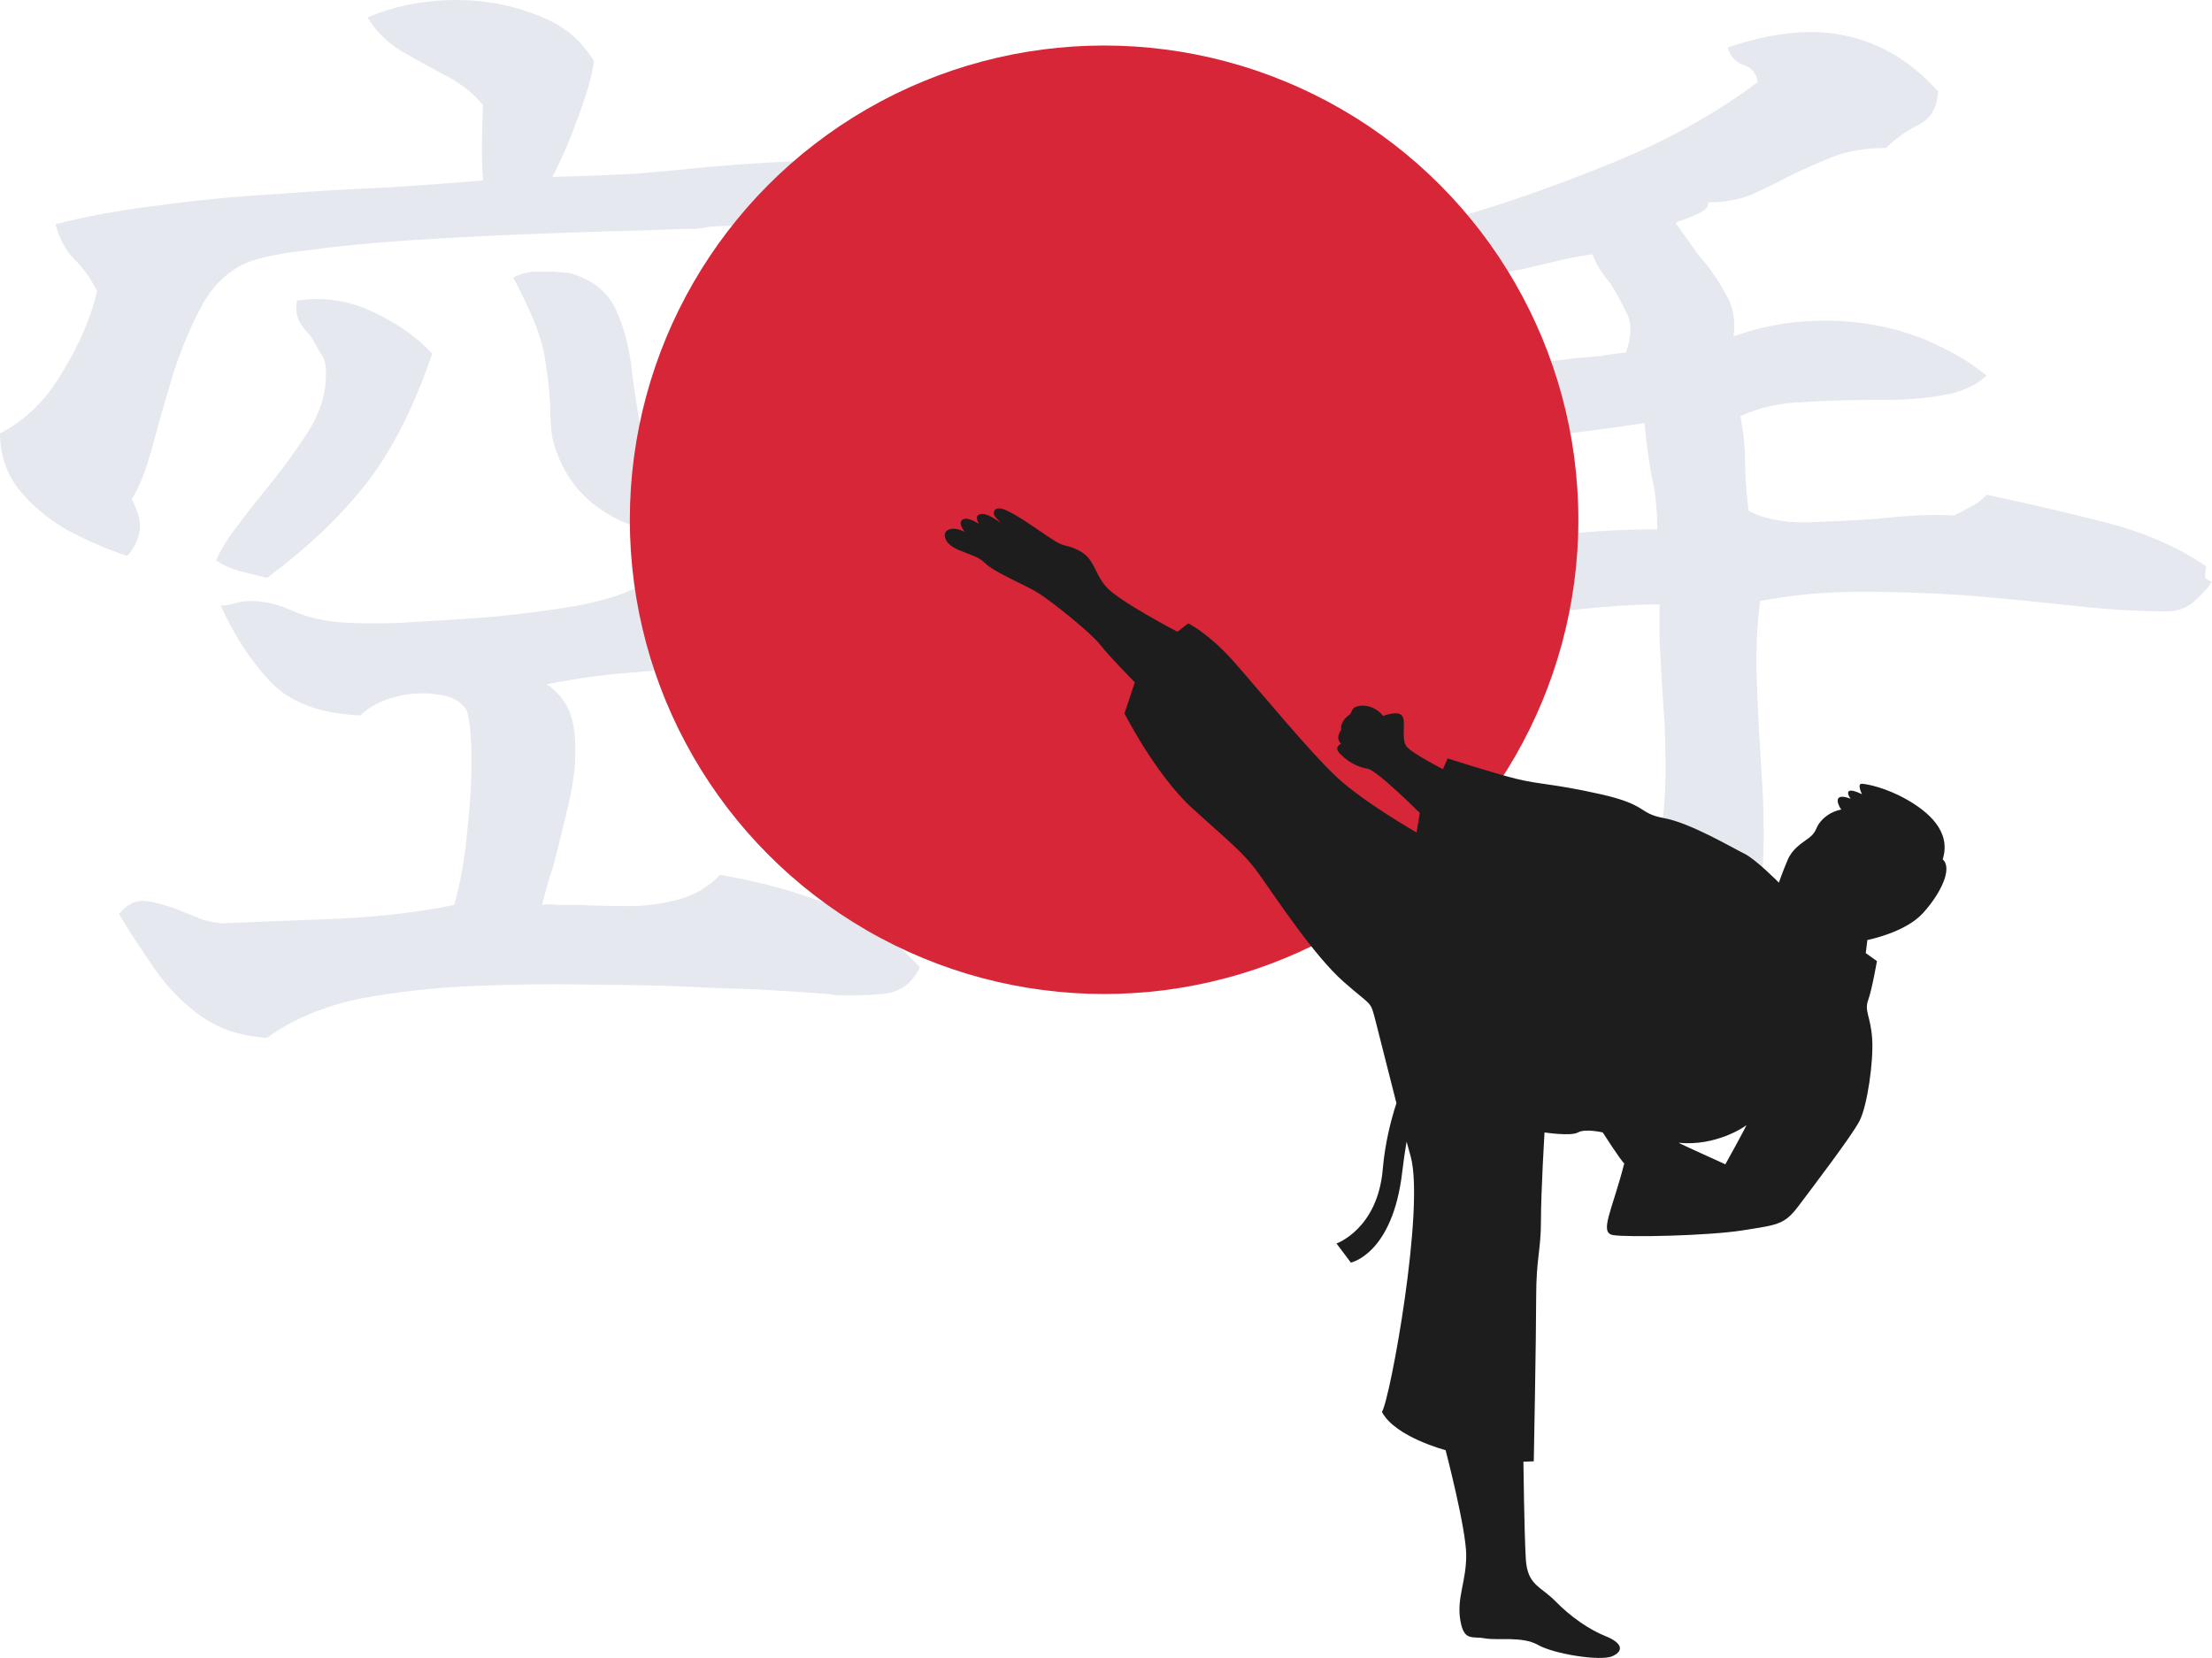 <?xml version="1.0" encoding="utf-8"?>
<svg width="583" height="437" viewBox="0 0 583 437" fill="none" xmlns="http://www.w3.org/2000/svg">
<path d="M582.992 153.233C582.18 154.655 580.657 156.381 578.423 158.411C576.393 160.239 573.956 161.153 571.113 161.153C563.6 161.153 555.274 160.645 546.137 159.63C536.999 158.614 527.455 157.7 517.505 156.888C508.57 156.279 499.534 155.974 490.396 155.974C481.258 155.974 472.425 156.787 463.896 158.411C463.084 164.706 462.779 171.204 462.982 177.905C463.185 184.403 463.49 190.901 463.896 197.399C464.099 200.851 464.302 204.202 464.505 207.451C464.708 210.7 464.81 213.949 464.81 217.198C465.013 226.539 464.302 235.677 462.678 244.611C461.256 253.343 457.906 261.364 452.626 268.674C439.021 270.299 425.517 268.776 412.115 264.105C398.713 259.638 386.631 254.46 375.869 248.571C374.853 245.119 373.229 242.175 370.995 239.738C368.964 237.301 366.731 235.067 364.294 233.037C365.918 232.021 367.34 231.92 368.558 232.732C369.98 233.341 371.401 234.255 372.823 235.473C373.838 236.083 374.752 236.692 375.564 237.301C376.579 237.91 377.595 238.418 378.61 238.824C381.656 239.839 385.819 240.652 391.098 241.261C396.378 241.87 401.861 242.073 407.546 241.87C413.435 241.667 418.613 240.956 423.081 239.738C427.751 238.519 430.898 236.59 432.523 233.95C435.366 229.483 437.193 224.203 438.006 218.112C438.818 211.817 439.123 205.217 438.919 198.313C438.919 195.267 438.818 192.221 438.615 189.175C438.412 185.926 438.209 182.88 438.006 180.037C437.803 175.976 437.6 172.219 437.397 168.767C437.397 165.315 437.397 162.168 437.397 159.325C431.102 159.325 424.197 159.731 416.684 160.543C409.374 161.356 401.962 162.574 394.449 164.198C386.123 165.823 378.001 167.854 370.081 170.29C362.162 172.727 355.156 175.367 349.064 178.21C343.379 176.382 337.388 174.047 331.093 171.204C325.001 168.361 319.722 164.706 315.254 160.239C310.787 155.771 307.944 150.086 306.726 143.181C312.005 143.385 317.082 143.892 321.955 144.704C326.829 145.517 331.093 147.04 334.748 149.273C335.967 148.867 337.388 148.664 339.013 148.664C340.84 148.461 342.262 147.547 343.277 145.923C350.993 146.329 358.811 146.227 366.731 145.618C374.65 144.806 382.874 143.892 391.403 142.877C398.307 142.065 405.516 141.354 413.029 140.745C420.542 139.932 428.462 139.526 436.787 139.526C436.787 134.247 436.28 129.475 435.264 125.21C434.452 120.743 433.843 116.174 433.437 111.504C424.096 112.925 414.755 114.144 405.414 115.159C396.276 115.971 388.154 118.509 381.047 122.774C375.361 118.712 369.98 114.55 364.903 110.285C360.03 105.818 356.578 100.538 354.547 94.447C356.781 92.416 360.03 91.908 364.294 92.924C368.558 93.939 372.01 95.259 374.65 96.883C381.757 97.289 388.661 97.188 395.363 96.579C402.064 95.969 408.562 95.259 414.857 94.447C417.293 94.243 419.629 94.04 421.862 93.837C424.096 93.431 426.33 93.127 428.563 92.924C429.985 88.659 430.086 85.309 428.868 82.872C427.649 80.232 426.228 77.592 424.604 74.953C423.588 73.734 422.674 72.516 421.862 71.297C421.05 70.079 420.339 68.657 419.73 67.033C416.481 67.439 412.42 68.251 407.546 69.47C402.673 70.688 397.799 71.704 392.926 72.516C387.646 73.328 382.773 73.328 378.305 72.516C373.838 71.704 370.792 69.368 369.167 65.51C368.558 65.51 367.441 65.612 365.817 65.815C364.395 66.018 362.974 66.119 361.553 66.119C360.334 66.119 359.522 65.713 359.116 64.901C370.893 61.449 382.874 57.794 395.058 53.935C407.445 49.874 419.527 45.305 431.305 40.229C443.082 34.949 453.743 28.756 463.287 21.648C462.881 19.212 461.561 17.689 459.327 17.08C457.297 16.267 455.977 14.744 455.368 12.511C467.348 8.449 477.806 7.434 486.741 9.465C495.879 11.495 503.9 16.369 510.804 24.085C510.601 28.35 508.875 31.294 505.626 32.919C502.377 34.543 499.534 36.574 497.097 39.01C491.614 39.01 486.842 39.823 482.781 41.447C478.72 43.072 474.862 44.798 471.206 46.625C467.754 48.453 464.404 50.077 461.155 51.499C457.906 52.717 454.251 53.326 450.189 53.326C450.393 54.342 449.682 55.255 448.057 56.068C446.433 56.88 444.707 57.591 442.879 58.2C442.27 58.403 441.864 58.606 441.661 58.809C442.676 60.23 443.691 61.652 444.707 63.073C445.722 64.495 446.737 65.916 447.753 67.338C450.596 70.587 452.931 73.937 454.758 77.389C456.789 80.638 457.5 84.395 456.891 88.659C463.185 86.425 469.48 85.106 475.775 84.7C482.07 84.293 488.061 84.598 493.746 85.613C499.635 86.629 505.118 88.355 510.194 90.791C515.474 93.228 519.941 95.969 523.597 99.015C520.754 101.655 516.896 103.381 512.022 104.193C507.352 105.006 502.275 105.412 496.792 105.412C496.183 105.412 495.472 105.412 494.66 105.412C494.051 105.412 493.442 105.412 492.833 105.412C486.944 105.412 480.953 105.615 474.862 106.021C468.973 106.224 463.592 107.442 458.718 109.676C459.53 114.144 459.936 118.103 459.936 121.555C459.936 125.007 460.241 129.373 460.85 134.653C464.708 136.683 469.683 137.699 475.775 137.699C481.867 137.496 488.061 137.191 494.356 136.785C498.011 136.379 501.564 136.074 505.016 135.871C508.671 135.668 512.022 135.668 515.068 135.871C516.692 135.059 518.215 134.247 519.637 133.434C521.261 132.622 522.581 131.607 523.597 130.389C533.141 132.419 543.192 134.754 553.751 137.394C564.514 140.034 573.753 143.994 581.469 149.273C581.266 150.289 581.165 151.202 581.165 152.015C581.368 152.624 581.977 153.03 582.992 153.233Z" fill="#E5E8EE"/>
<path d="M267.129 100.233C265.707 103.888 262.865 107.645 258.6 111.503C254.539 115.158 250.072 118.103 245.198 120.336C240.528 122.57 236.568 123.585 233.319 123.382C229.258 122.976 225.704 121.758 222.658 119.727C219.612 117.493 216.668 115.057 213.825 112.417C211.185 109.777 208.038 107.543 204.383 105.716C208.038 100.436 211.591 96.07 215.043 92.618C218.698 89.166 221.846 85.41 224.486 81.348C227.329 77.287 229.258 71.906 230.273 65.205C224.181 61.347 217.379 59.418 209.865 59.418C202.352 59.215 194.839 59.316 187.325 59.722C186.107 59.925 184.889 60.128 183.67 60.331C182.452 60.331 181.233 60.331 180.015 60.331C175.954 60.534 169.963 60.737 162.044 60.941C154.125 61.144 145.393 61.448 135.849 61.854C126.305 62.261 116.863 62.768 107.522 63.377C98.181 63.986 89.754 64.799 82.24 65.814C74.93 66.626 69.549 67.642 66.097 68.86C61.02 70.688 56.858 74.343 53.608 79.825C50.563 85.308 47.923 91.501 45.689 98.406C43.658 105.107 41.831 111.503 40.206 117.595C38.582 123.687 36.754 128.357 34.724 131.606C36.754 135.465 37.364 138.612 36.551 141.049C35.942 143.282 34.927 145.11 33.505 146.531C28.023 144.704 22.642 142.369 17.362 139.526C12.285 136.48 8.123 132.926 4.873 128.865C1.625 124.601 0 119.727 0 114.244C6.701 110.792 12.184 105.411 16.448 98.101C20.916 90.791 23.961 83.683 25.586 76.779C24.165 73.734 22.235 70.992 19.799 68.555C17.362 66.119 15.636 62.971 14.62 59.113C22.337 57.082 31.17 55.458 41.12 54.239C51.273 52.818 61.63 51.803 72.189 51.194C82.951 50.381 93.104 49.772 102.648 49.366C112.395 48.757 120.619 48.148 127.32 47.538C127.117 45.711 127.016 42.969 127.016 39.314C127.016 35.456 127.117 31.598 127.32 27.74C124.68 24.491 121.33 21.851 117.269 19.82C113.41 17.79 109.552 15.658 105.694 13.424C102.039 11.19 99.095 8.246 96.861 4.591C103.562 1.748 110.771 0.225 118.487 0.022C126.406 -0.181 133.818 1.037 140.722 3.677C147.83 6.114 153.109 10.276 156.561 16.165C155.952 20.227 154.531 25.201 152.297 31.09C150.266 36.776 148.033 41.954 145.596 46.625C153.921 46.422 161.536 46.117 168.44 45.711C175.548 45.102 182.046 44.492 187.934 43.883C197.681 43.071 206.413 42.563 214.13 42.36C221.846 41.954 229.156 42.665 236.06 44.492C242.964 46.32 249.97 49.772 257.077 54.849C257.89 56.676 258.499 58.402 258.905 60.027C259.514 61.651 259.717 63.377 259.514 65.205C259.514 65.408 259.616 65.611 259.819 65.814C262.458 70.891 264.895 76.373 267.129 82.262C269.363 88.151 269.363 94.141 267.129 100.233ZM242.457 254.967C240.426 259.231 237.177 261.566 232.71 261.973C228.242 262.379 223.978 262.48 219.917 262.277C218.902 262.074 218.191 261.973 217.785 261.973C212.911 261.566 206.616 261.16 198.9 260.754C191.387 260.551 183.67 260.246 175.751 259.84C167.831 259.637 161.029 259.536 155.343 259.536C146.205 259.333 136.357 259.434 125.797 259.84C115.238 260.246 104.983 261.363 95.033 263.191C85.286 265.222 77.062 268.674 70.361 273.547C63.66 273.141 57.974 271.313 53.304 268.064C48.633 264.815 44.572 260.754 41.12 255.881C37.668 251.007 34.419 246.032 31.373 240.956C33.607 238.113 36.247 236.996 39.293 237.605C42.542 238.214 45.791 239.23 49.04 240.651C50.664 241.26 52.187 241.869 53.608 242.479C55.233 242.885 56.756 243.189 58.177 243.392C67.112 242.986 77.367 242.58 88.941 242.174C100.719 241.565 110.974 240.346 119.705 238.519C121.33 232.833 122.447 226.64 123.056 219.939C123.868 213.034 124.274 206.638 124.274 200.749C124.274 194.657 123.868 190.19 123.056 187.347C121.635 184.91 119.096 183.489 115.441 183.083C111.786 182.474 108.029 182.677 104.171 183.692C100.313 184.707 97.267 186.332 95.033 188.565C84.474 188.159 76.555 185.215 71.275 179.732C65.995 174.046 61.63 167.345 58.177 159.629C59.193 159.629 60.411 159.426 61.833 159.02C63.254 158.614 64.675 158.411 66.097 158.411C69.549 158.411 73.103 159.223 76.758 160.847C80.413 162.472 84.271 163.487 88.332 163.893C91.987 164.299 97.47 164.401 104.78 164.198C112.294 163.792 120.315 163.284 128.843 162.675C137.372 161.863 145.19 160.847 152.297 159.629C159.404 158.208 164.582 156.583 167.831 154.755C170.268 153.537 173.314 153.436 176.969 154.451C180.827 155.466 184.685 157.192 188.544 159.629C192.402 161.863 195.752 164.299 198.595 166.939C201.641 169.579 203.57 171.813 204.383 173.64C197.478 174.656 190.98 175.366 184.889 175.772C179 176.179 172.806 176.686 166.308 177.295C160.013 177.702 152.602 178.717 144.073 180.341C148.337 183.184 150.774 187.347 151.383 192.83C151.992 198.109 151.586 203.998 150.165 210.496C148.743 216.791 147.22 222.985 145.596 229.076C144.987 230.701 144.479 232.325 144.073 233.95C143.667 235.574 143.261 237.097 142.855 238.519C144.073 238.316 145.494 238.316 147.119 238.519C148.946 238.519 150.774 238.519 152.602 238.519C156.663 238.722 161.029 238.823 165.699 238.823C170.37 238.823 174.837 238.214 179.101 236.996C183.366 235.777 186.919 233.645 189.762 230.599C200.524 232.427 210.17 235.067 218.698 238.519C227.43 241.768 235.35 247.25 242.457 254.967ZM220.221 143.181C211.084 143.993 201.438 144.095 191.285 143.485C181.132 142.876 171.994 140.846 163.872 137.394C155.952 133.738 150.469 128.256 147.423 120.946C146.205 118.103 145.494 115.564 145.291 113.331C145.088 111.097 144.987 108.762 144.987 106.325C144.784 102.67 144.276 98.406 143.464 93.532C142.651 88.659 139.91 81.856 135.24 73.124C137.473 72.109 139.504 71.601 141.332 71.601C143.159 71.601 144.784 71.601 146.205 71.601C147.83 71.804 149.048 71.906 149.86 71.906C155.952 73.53 160.115 76.779 162.349 81.653C164.582 86.526 166.004 92.111 166.613 98.406C167.425 104.497 168.339 110.285 169.354 115.767C169.76 117.189 170.573 118.306 171.791 119.118C173.009 119.93 175.04 120.336 177.883 120.336C187.021 120.336 195.346 122.57 202.86 127.037C210.373 131.302 216.16 136.683 220.221 143.181ZM113.918 93.228C108.842 108.051 102.75 119.829 95.642 128.56C88.738 137.089 80.311 145.008 70.361 152.319C67.924 151.71 65.488 151.1 63.051 150.491C60.817 149.882 58.787 148.968 56.959 147.75C58.177 144.907 59.904 142.064 62.137 139.221C64.371 136.175 66.808 133.028 69.447 129.779C73.509 124.905 77.265 119.829 80.717 114.549C84.373 109.066 86.099 103.482 85.895 97.796C85.895 95.766 85.388 94.141 84.373 92.923C83.56 91.501 82.748 90.08 81.936 88.659C80.717 87.44 79.702 86.12 78.89 84.699C78.078 83.074 77.874 81.247 78.281 79.216C85.388 78.201 92.089 79.216 98.384 82.262C104.882 85.308 110.06 88.963 113.918 93.228Z" fill="#E5E8EE"/>
<circle cx="291" cy="137" r="125" fill="#D72638"/>
<path d="M506.818 240.677C511.545 235.481 514.696 228.868 512.018 226.506C514.38 219.106 508.116 213.909 502.582 210.76C497.048 207.611 492.164 206.667 490.746 206.588C489.328 206.508 490.746 209.344 490.746 209.344C485.862 206.982 487.043 209.659 487.752 210.524C482.237 208.477 484.994 213.201 485.31 213.359C482.316 213.988 480.583 215.564 479.558 216.903C478.534 218.242 478.717 219.422 476.721 220.892C474.725 222.362 472.415 223.726 471.155 226.665C469.894 229.604 468.843 232.649 468.843 232.649C468.843 232.649 462.751 226.455 459.704 224.985C456.657 223.516 445.524 216.903 438.591 215.643C431.658 214.383 434.495 212.179 421.889 209.344C409.284 206.51 405.817 206.824 399.516 205.25C393.212 203.677 381.553 199.897 381.553 199.897L380.293 202.73C380.293 202.73 372.571 198.794 370.838 196.905C369.105 195.016 370.681 190.292 369.577 188.717C368.474 187.141 364.535 188.717 364.535 188.717C361.699 185.096 357.129 185.725 356.499 186.985C355.87 188.244 355.87 188.244 355.87 188.244C355.87 188.244 353.033 189.977 353.507 192.338C351.774 194.857 353.454 196.012 353.454 196.012C351.407 197.166 352.877 198.426 354.138 199.582C355.399 200.736 358.024 202.311 360.44 202.626C362.856 202.942 374.201 214.279 374.201 214.279L373.36 219.422C373.36 219.422 359.559 211.549 352.436 204.936C345.313 198.323 332.392 182.577 325.459 174.704C318.526 166.831 313.169 164.312 313.169 164.312C310.334 166.516 310.334 166.516 310.334 166.516C310.334 166.516 294.578 158.328 291.427 154.548C288.276 150.769 288.433 147.148 284.337 145.1C280.24 143.053 281.186 144.785 276.3 141.479C271.416 138.172 268.265 135.89 265.112 134.471C261.961 133.054 261.409 135.18 262.354 136.283C263.3 137.386 263.851 137.858 263.851 137.858C260.78 135.733 259.283 135.102 258.022 135.653C256.761 136.205 258.022 138.094 258.022 138.094C254.871 136.046 253.452 136.677 253.216 137.622C252.979 138.566 254.24 140.221 254.24 140.221C251.168 138.489 247.779 139.512 249.435 142.504C251.089 145.496 256.998 145.732 259.519 148.33C262.04 150.929 270.312 154.155 273.858 156.439C277.404 158.722 287.408 166.675 289.93 169.901C292.451 173.129 299.095 179.848 299.095 179.848L296.364 188.036C296.364 188.036 304.557 204.202 314.222 213.021C323.886 221.838 327.667 224.567 331.868 230.446C336.07 236.324 346.26 251.86 354.138 258.789C362.016 265.717 361.071 263.513 362.647 269.495C363.692 273.461 365.707 281.721 368.048 290.779C366.528 295.438 365.024 301.452 364.438 308.231C363.077 323.977 352.249 327.756 352.249 327.756L356.032 332.794C356.032 332.794 367.061 330.59 369.582 308.86C369.924 305.915 370.313 303.28 370.726 300.906C371.079 302.205 371.434 303.496 371.788 304.765C375.57 318.307 366.431 368.693 364.225 372.157C367.692 378.771 381.005 382.235 381.005 382.235C381.005 382.235 386.442 403.02 386.442 409.947C386.442 416.874 383.921 421.127 384.866 426.953C385.811 432.778 388.017 431.205 391.326 431.834C394.636 432.463 401.253 431.205 405.35 433.566C409.446 435.927 421.894 437.975 425.045 436.505C428.196 435.035 427.357 432.935 423.155 431.256C418.953 429.577 414.016 426.218 410.024 422.123C406.032 418.03 402.565 417.924 402.146 410.892C401.726 403.859 401.516 385.278 401.516 385.278L404.247 385.172C404.247 385.172 404.877 352.315 404.877 341.922C404.877 331.53 406.138 329.641 406.138 321.768C406.138 313.895 407.083 298.486 407.083 298.486C407.083 298.486 414.016 299.558 415.906 298.486C417.796 297.414 422.419 298.486 422.419 298.486C422.419 298.486 427.251 306.022 428.092 306.651C424.941 319.038 421.369 324.917 425.151 325.546C428.933 326.175 450.152 325.755 459.395 324.286C468.639 322.816 470.32 322.816 474.1 317.777C477.882 312.739 487.966 299.511 490.067 295.522C492.167 291.533 493.849 279.566 493.427 273.688C493.008 267.81 491.326 266.55 492.377 263.611C493.427 260.672 494.688 253.324 494.688 253.324L491.747 251.223L492.167 247.759C492.165 247.762 502.091 245.872 506.818 240.677ZM454.742 306.889C454.742 306.889 442.129 301.189 442.452 301.22C452.221 302.165 459.785 297.047 460.258 296.575C460.73 296.101 454.742 306.889 454.742 306.889Z" fill="#1D1D1D"/>
</svg>
